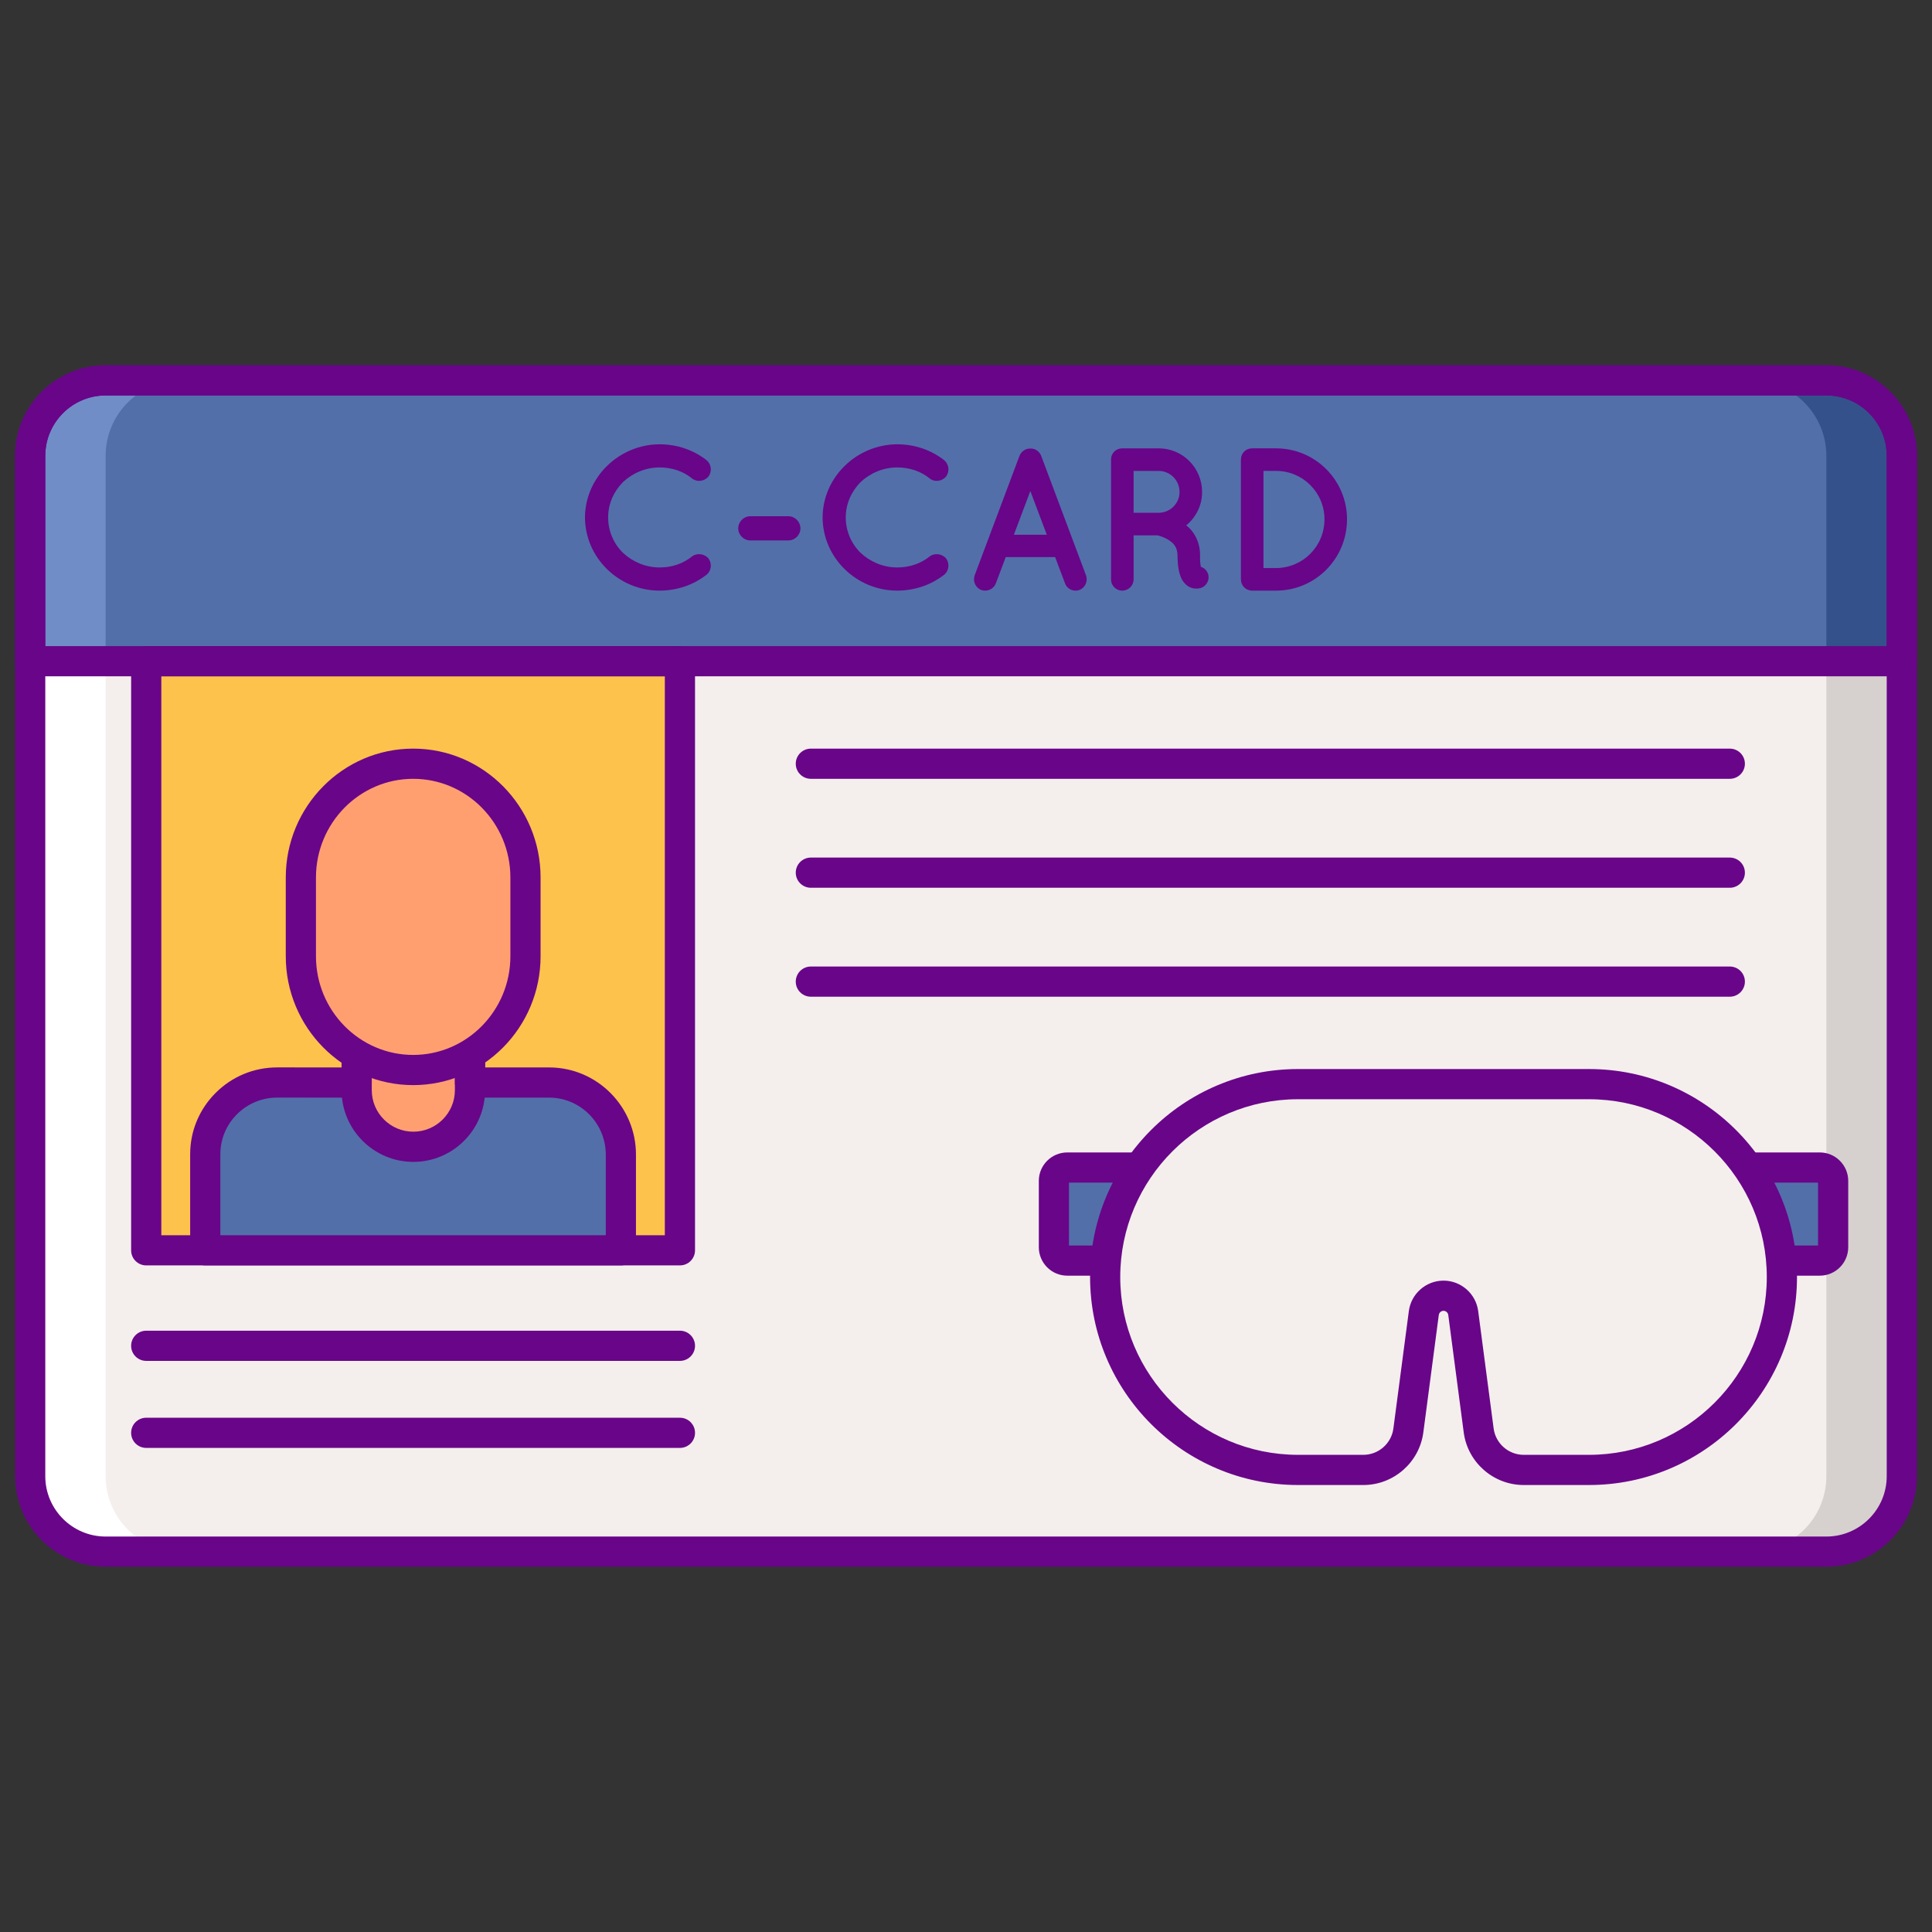 <?xml version="1.0" encoding="utf-8"?>
<!-- Generator: Adobe Illustrator 22.1.0, SVG Export Plug-In . SVG Version: 6.00 Build 0)  -->
<svg version="1.1" id="Layer_1" xmlns="http://www.w3.org/2000/svg" xmlns:xlink="http://www.w3.org/1999/xlink" x="0px" y="0px"
	 viewBox="0 0 256 256" style="enable-background:new 0 0 256 256;" xml:space="preserve">
<rect x="0" y="0" width="256" height="256" fill="#333333" stroke="none"/>
<style type="text/css">
	.st0{fill:#F4EFED;}
	.st1{fill:#FFFFFF;}
	.st2{fill:#690589;}
	.st3{fill:#526FAA;}
	.st4{fill:#34518C;}
	.st5{fill:#708DC8;}
	.st6{fill:#FCC24C;}
	.st7{fill:#DEA42E;}
	.st8{fill:#FCE06A;}
	.st9{fill:#FF4397;}
	.st10{fill:#E12579;}
	.st11{fill:#D6D1CF;}
	.st12{fill:#7BAC51;}
	.st13{fill:#FF9F70;}
	.st14{fill:#E18152;}
	.st15{fill:#FFBD8E;}
	.st16{fill:#FF61B5;}
</style>
<g>
	<g>
		<path class="st0" d="M242,205.6H14c-5.523,0-10-4.477-10-10V60.4c0-5.523,4.477-10,10-10h228c5.523,0,10,4.477,10,10v135.2
			C252,201.123,247.523,205.6,242,205.6z"/>
	</g>
	<g>
		<path class="st1" d="M14,205.6h10c-5.523,0-10-4.477-10-10V60.4c0-5.523,4.477-10,10-10H14c-5.523,0-10,4.477-10,10V195.6
			C4,201.123,8.477,205.6,14,205.6z"/>
	</g>
	<g>
		<path class="st11" d="M242,50.4h-10c5.523,0,10,4.477,10,10V195.6c0,5.523-4.477,10-10,10h10c5.523,0,10-4.477,10-10V60.4
			C252,54.877,247.523,50.4,242,50.4z"/>
	</g>
	<g>
		<path class="st3" d="M242,50.4H14c-5.523,0-10,4.477-10,10v27.212h248V60.4C252,54.877,247.523,50.4,242,50.4z"/>
	</g>
	<g>
		<path class="st4" d="M242,50.4h-10c5.523,0,10,4.477,10,10v27.212h10V60.4C252,54.877,247.523,50.4,242,50.4z"/>
	</g>
	<g>
		<path class="st5" d="M14,50.4h10c-5.523,0-10,4.477-10,10v27.212H4V60.4C4,54.877,8.477,50.4,14,50.4z"/>
	</g>
	<g>
		<rect x="19.375" y="87.612" class="st6" width="70.719" height="78.061"/>
	</g>
	<g>
		<path class="st3" d="M241.131,167.033h-99.713c-0.977,0-1.769-0.792-1.769-1.769v-8.791c0-0.977,0.792-1.769,1.769-1.769h99.713
			c0.977,0,1.769,0.792,1.769,1.769v8.791C242.9,166.241,242.108,167.033,241.131,167.033z"/>
	</g>
	<g>
		<path class="st2" d="M241.131,169.033h-99.713c-2.078,0-3.77-1.691-3.77-3.769v-8.791c0-2.078,1.691-3.769,3.77-3.769h99.713
			c2.078,0,3.769,1.691,3.769,3.769v8.791C244.899,167.342,243.209,169.033,241.131,169.033z M141.648,165.033h99.251v-8.329
			h-99.251V165.033z"/>
	</g>
	<g>
		<g>
			<path class="st0" d="M210.551,194.772h-8.655c-3.007,0-5.57-2.248-5.963-5.229l-2.049-15.564
				c-0.172-1.305-1.294-2.289-2.61-2.289c-1.316,0-2.438,0.984-2.61,2.289l-2.049,15.564c-0.393,2.981-2.956,5.229-5.963,5.229
				h-8.655c-14.093,0-25.558-11.465-25.558-25.559c0-14.093,11.465-25.559,25.558-25.559h38.553
				c14.093,0,25.559,11.466,25.559,25.559C236.109,183.307,224.644,194.772,210.551,194.772z"/>
		</g>
	</g>
	<g>
		<g>
			<path class="st2" d="M210.551,196.772h-8.655c-4.007,0-7.423-2.996-7.945-6.968l-2.049-15.564
				c-0.041-0.308-0.316-0.55-0.627-0.55c-0.312,0-0.587,0.242-0.628,0.55l-2.049,15.564c-0.522,3.973-3.938,6.968-7.945,6.968
				h-8.655c-15.195,0-27.558-12.363-27.558-27.559c0-15.196,12.362-27.559,27.558-27.559h38.554
				c15.196,0,27.559,12.363,27.559,27.559C238.109,184.409,225.747,196.772,210.551,196.772z M191.274,169.69
				c2.315,0,4.29,1.731,4.592,4.027l2.049,15.564c0.263,1.99,1.974,3.491,3.98,3.491h8.655c12.99,0,23.559-10.568,23.559-23.559
				c0-12.991-10.568-23.559-23.559-23.559h-38.554c-12.989,0-23.558,10.568-23.558,23.559c0,12.99,10.568,23.559,23.558,23.559
				h8.655c2.007,0,3.718-1.5,3.98-3.491l2.049-15.564C186.983,171.421,188.958,169.69,191.274,169.69z"/>
		</g>
	</g>
	<g>
		<path class="st2" d="M90.094,167.673H19.375c-1.104,0-2-0.896-2-2V87.612c0-1.104,0.896-2,2-2h70.719c1.104,0,2,0.896,2,2v78.061
			C92.094,166.777,91.198,167.673,90.094,167.673z M21.375,163.673h66.719V89.612H21.375V163.673z"/>
	</g>
	<g>
		<path class="st2" d="M252,89.612H4c-1.104,0-2-0.896-2-2V60.4c0-6.617,5.383-12,12-12h228c6.617,0,12,5.383,12,12v27.212
			C254,88.717,253.104,89.612,252,89.612z M6,85.612h244V60.4c0-4.411-3.589-8-8-8H14c-4.411,0-8,3.589-8,8V85.612z"/>
	</g>
	<g>
		<path class="st2" d="M242,207.6H14c-6.617,0-12-5.383-12-12V60.4c0-6.617,5.383-12,12-12h228c6.617,0,12,5.383,12,12V195.6
			C254,202.216,248.617,207.6,242,207.6z M14,52.4c-4.411,0-8,3.589-8,8V195.6c0,4.411,3.589,8,8,8h228c4.411,0,8-3.589,8-8V60.4
			c0-4.411-3.589-8-8-8H14z"/>
	</g>
	<g>
		<path class="st3" d="M72.775,143.44h-4.861h-5.639c0.008-0.14,0-0.246,0-0.388v-13.7H47.261v13.68c0,0.142-0.008,0.267,0,0.407
			h-5.658l-4.861-0.004c-5.251-0.007-9.538,4.245-9.545,9.496v12.741H82.27V153.01C82.277,147.759,78.026,143.447,72.775,143.44z"/>
	</g>
	<g>
		<path class="st13" d="M47.261,129.353h15.014v15.096c0,4.146-3.361,7.507-7.507,7.507h0c-4.146,0-7.507-3.361-7.507-7.507V129.353
			z"/>
	</g>
	<g>
		<path class="st2" d="M54.768,153.956c-5.242,0-9.507-4.265-9.507-9.506v-15.096c0-1.104,0.896-2,2-2h15.014c1.104,0,2,0.896,2,2
			v15.096C64.275,149.691,60.01,153.956,54.768,153.956z M49.261,131.353v13.096c0,3.036,2.47,5.506,5.507,5.506
			s5.507-2.47,5.507-5.506v-13.096H49.261z"/>
	</g>
	<g>
		<path class="st2" d="M82.271,167.673H27.198c-1.104,0-2-0.896-2-2v-12.741c0.004-3.076,1.21-5.965,3.396-8.138
			c2.179-2.166,5.068-3.357,8.136-3.357c0.005,0,0.01,0,0.015,0l8.516,0.004v-12.087c0-1.104,0.896-2,2-2h15.014
			c1.104,0,2,0.896,2,2v12.087h8.5c0.001,0,0.002,0,0.002,0c6.345,0.008,11.501,5.199,11.493,11.572v12.661
			C84.271,166.777,83.375,167.673,82.271,167.673z M29.198,163.673h51.072V153.01c0.005-4.169-3.359-7.564-7.498-7.569H62.275
			c-0.551,0-1.078-0.228-1.456-0.628s-0.574-0.94-0.541-1.49l-0.003-0.269v-11.7H49.261l-0.003,11.976
			c0.029,0.548-0.168,1.087-0.545,1.485c-0.378,0.398-0.903,0.626-1.452,0.626l-10.52-0.004c-0.003,0-0.007,0-0.01,0
			c-2.005,0-3.893,0.779-5.318,2.195c-1.426,1.417-2.213,3.301-2.215,5.303V163.673z"/>
	</g>
	<g>
		<path class="st13" d="M54.748,141.783L54.748,141.783c-8.219,0-14.881-6.749-14.881-15.075v-10.436
			c0-8.326,6.662-15.075,14.881-15.075l0,0c8.219,0,14.881,6.749,14.881,15.075v10.436
			C69.629,135.033,62.967,141.783,54.748,141.783z"/>
	</g>
	<g>
		<path class="st2" d="M54.748,143.783c-9.309,0-16.881-7.66-16.881-17.075v-10.436c0-9.415,7.573-17.075,16.881-17.075
			s16.881,7.66,16.881,17.075v10.436C71.629,136.123,64.057,143.783,54.748,143.783z M54.748,103.197
			c-7.103,0-12.881,5.865-12.881,13.075v10.436c0,7.209,5.778,13.075,12.881,13.075s12.881-5.865,12.881-13.075v-10.436
			C67.629,109.062,61.851,103.197,54.748,103.197z"/>
	</g>
	<g>
		<path class="st2" d="M229.208,103.197H107.442c-1.104,0-2-0.896-2-2s0.896-2,2-2h121.766c1.104,0,2,0.896,2,2
			S230.312,103.197,229.208,103.197z"/>
	</g>
	<g>
		<path class="st2" d="M229.208,117.633H107.442c-1.104,0-2-0.896-2-2s0.896-2,2-2h121.766c1.104,0,2,0.896,2,2
			S230.312,117.633,229.208,117.633z"/>
	</g>
	<g>
		<path class="st2" d="M229.208,132.069H107.442c-1.104,0-2-0.896-2-2s0.896-2,2-2h121.766c1.104,0,2,0.896,2,2
			S230.312,132.069,229.208,132.069z"/>
	</g>
	<g>
		<path class="st2" d="M77.512,68.566c0.027-5.333,4.498-9.668,9.884-9.696c2.37,0,4.524,0.781,6.221,2.101
			c0.646,0.539,0.754,1.481,0.269,2.154c-0.539,0.673-1.535,0.781-2.154,0.296c-1.185-0.97-2.667-1.482-4.336-1.482
			c-1.858,0-3.582,0.754-4.848,1.94c-1.212,1.239-1.966,2.854-1.966,4.686c0,1.831,0.754,3.501,1.966,4.686
			c1.266,1.185,2.989,1.939,4.848,1.939c1.669,0,3.124-0.512,4.336-1.481c0.62-0.458,1.616-0.35,2.154,0.296
			c0.485,0.673,0.377,1.643-0.269,2.155c-1.697,1.319-3.852,2.101-6.221,2.101C82.01,78.262,77.539,73.926,77.512,68.566z"/>
	</g>
	<g>
		<path class="st2" d="M97.821,70.021c0-0.889,0.728-1.616,1.589-1.616h5.063c0.862,0,1.589,0.727,1.589,1.616
			c0,0.862-0.727,1.589-1.589,1.589H99.41C98.549,71.609,97.821,70.882,97.821,70.021z"/>
	</g>
	<g>
		<path class="st2" d="M108.998,68.566c0.027-5.333,4.498-9.668,9.884-9.696c2.37,0,4.524,0.781,6.221,2.101
			c0.646,0.539,0.754,1.481,0.269,2.154c-0.539,0.673-1.535,0.781-2.154,0.296c-1.185-0.97-2.666-1.482-4.336-1.482
			c-1.858,0-3.582,0.754-4.848,1.94c-1.212,1.239-1.966,2.854-1.966,4.686c0,1.831,0.754,3.501,1.966,4.686
			c1.266,1.185,2.989,1.939,4.848,1.939c1.669,0,3.124-0.512,4.336-1.481c0.62-0.458,1.616-0.35,2.154,0.296
			c0.485,0.673,0.377,1.643-0.269,2.155c-1.697,1.319-3.852,2.101-6.221,2.101C113.496,78.262,109.026,73.926,108.998,68.566z"/>
	</g>
	<g>
		<path class="st2" d="M139.81,73.818h-6.544l-1.32,3.501c-0.242,0.592-0.808,0.942-1.4,0.942c-0.189,0-0.35-0.027-0.512-0.081
			c-0.78-0.296-1.157-1.158-0.888-1.939l5.952-15.863c0.242-0.592,0.835-0.969,1.428-0.942c0.619-0.027,1.185,0.35,1.427,0.942
			l5.952,15.863c0.27,0.781-0.107,1.643-0.889,1.939c-0.135,0.054-0.323,0.081-0.512,0.081c-0.593,0-1.158-0.35-1.374-0.942
			L139.81,73.818z M138.707,70.855l-2.182-5.79l-2.182,5.79H138.707z"/>
	</g>
	<g>
		<path class="st2" d="M160.065,76.026c0.27,0.781-0.162,1.616-0.942,1.885c-0.108,0.027-0.323,0.081-0.593,0.081c0,0,0,0-0.027,0
			c-0.27,0-0.673-0.054-1.05-0.296c-0.351-0.216-0.646-0.566-0.862-0.943c-0.377-0.781-0.565-1.751-0.565-3.231
			c-0.027-0.512-0.135-0.862-0.323-1.158c-0.161-0.296-0.484-0.565-0.808-0.781c-0.565-0.377-1.266-0.592-1.509-0.646h-3.178v5.844
			c0,0.808-0.673,1.481-1.508,1.481c-0.835,0-1.482-0.673-1.482-1.481v-15.89c0-0.835,0.647-1.481,1.482-1.481c0,0,0,0,0.026,0
			h4.794c3.205,0,5.764,2.585,5.764,5.79c0,1.778-0.808,3.34-2.101,4.417c0.35,0.269,0.673,0.592,0.942,0.997
			c0.539,0.781,0.889,1.777,0.889,2.909c-0.026,0.808,0.054,1.319,0.108,1.589C159.553,75.246,159.903,75.568,160.065,76.026z
			 M156.295,65.2c0-1.562-1.239-2.801-2.774-2.801h-3.312v5.548h3.312C155.055,67.947,156.295,66.708,156.295,65.2z"/>
	</g>
	<g>
		<path class="st2" d="M164.429,76.78v-15.89c0-0.835,0.646-1.481,1.482-1.481h3.178c5.198,0,9.399,4.228,9.399,9.399
			c0,5.225-4.201,9.453-9.399,9.453h-3.178C165.076,78.262,164.429,77.588,164.429,76.78z M167.419,75.272h1.67
			c3.555-0.027,6.41-2.882,6.41-6.464c0-3.528-2.855-6.41-6.41-6.41h-1.67V75.272z"/>
	</g>
	<g>
		<path class="st2" d="M90.094,180.325H19.375c-1.104,0-2-0.896-2-2s0.896-2,2-2h70.719c1.104,0,2,0.896,2,2
			S91.198,180.325,90.094,180.325z"/>
	</g>
	<g>
		<path class="st2" d="M90.094,191.856H19.375c-1.104,0-2-0.896-2-2s0.896-2,2-2h70.719c1.104,0,2,0.896,2,2
			S91.198,191.856,90.094,191.856z"/>
	</g>
</g>
</svg>

